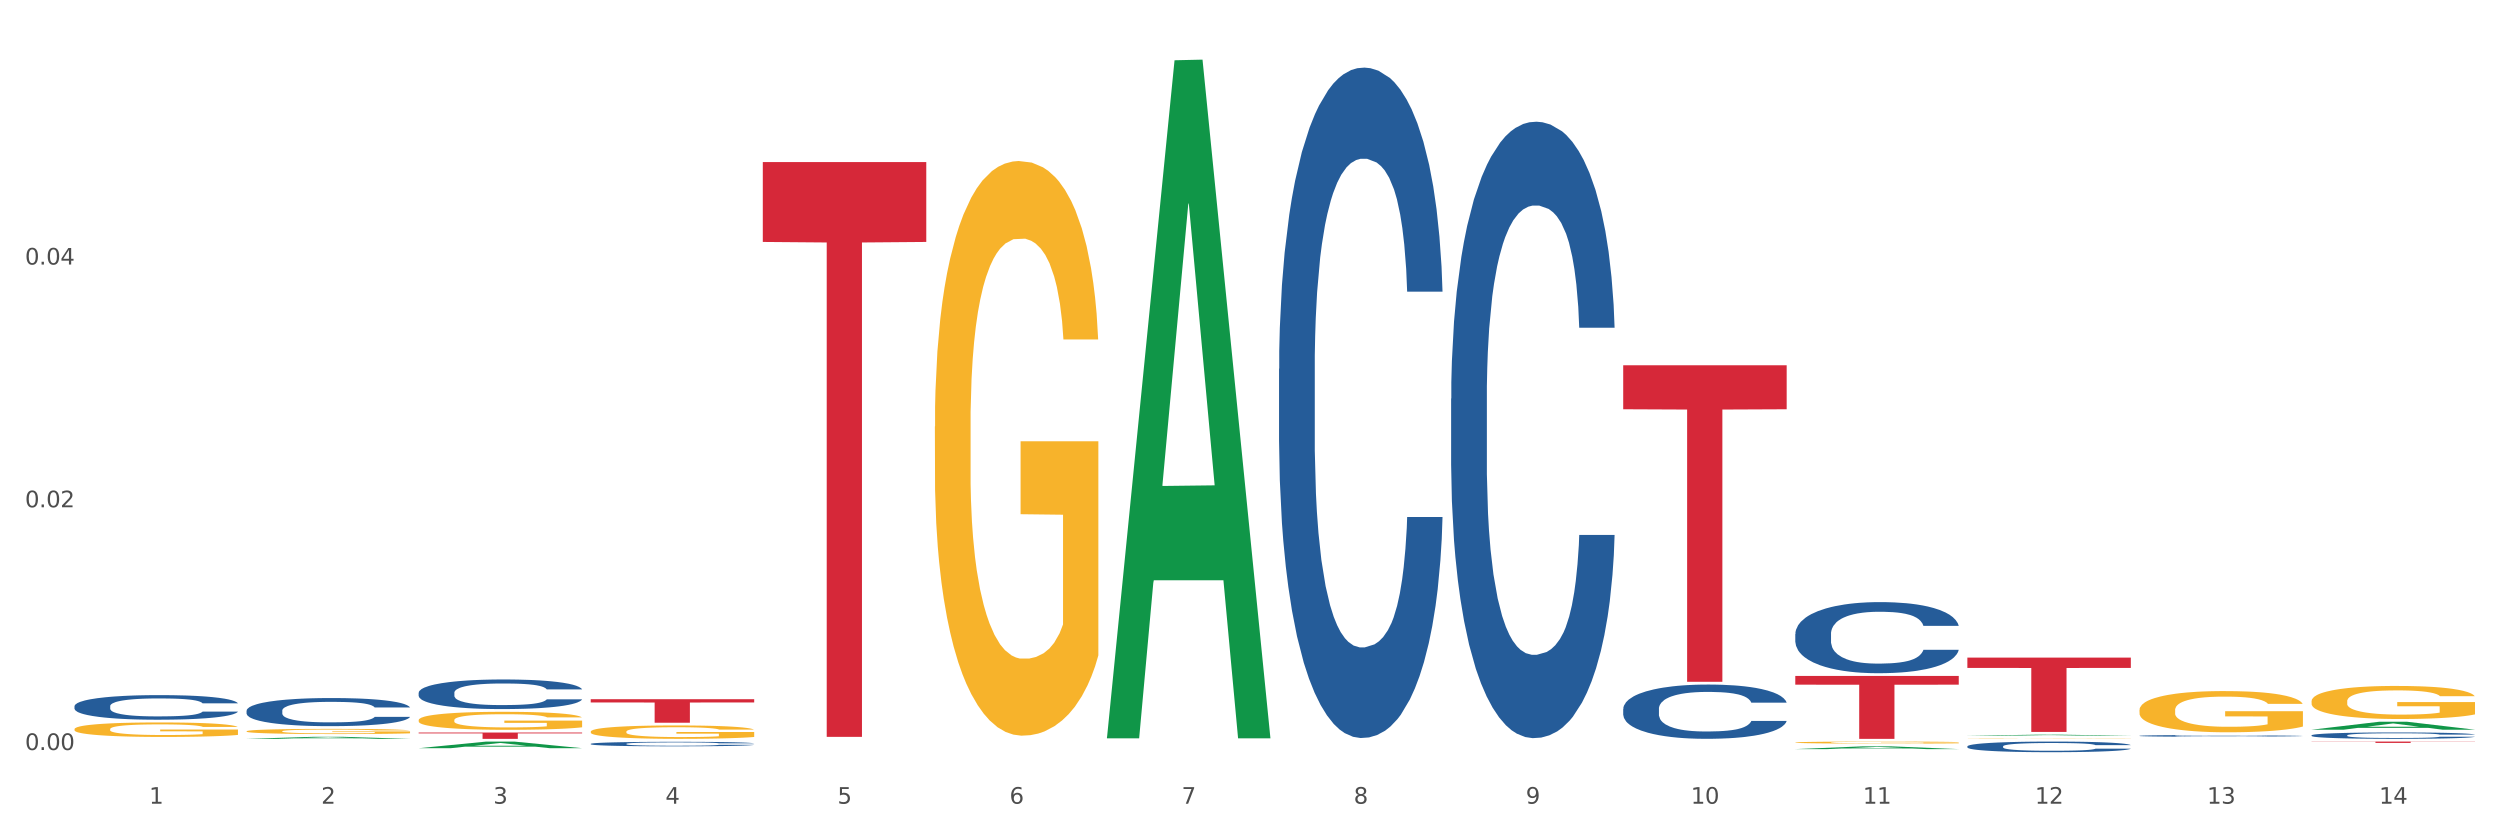 <?xml version="1.0" encoding="utf-8" standalone="no"?>
<!DOCTYPE svg PUBLIC "-//W3C//DTD SVG 1.1//EN"
  "http://www.w3.org/Graphics/SVG/1.1/DTD/svg11.dtd">
<svg xmlns:xlink="http://www.w3.org/1999/xlink" width="1080pt" height="360pt" viewBox="0 0 1080 360" xmlns="http://www.w3.org/2000/svg" version="1.1">
 <rect x="0" y="0" width="1080" height="360" fill="#333333" stroke="none"/>
 <defs>
  <style type="text/css">*{stroke-linejoin: round; stroke-linecap: butt}</style>
 </defs>
 <g id="figure_1">
  <g id="patch_1">
   <path d="M 0 360 
L 1080 360 
L 1080 0 
L 0 0 
z
" style="fill: #ffffff; stroke: #ffffff; stroke-linejoin: miter"/>
  </g>
  <g id="axes_1">
   <g id="matplotlib.axis_1">
    <g id="xtick_1">
     <g id="text_1">
      <!-- 1 -->
      <g style="fill: #4d4d4d" transform="translate(64.432 347.204) scale(0.096 -0.096)">
       <defs>
        <path id="DejaVuSans-31" d="M 794 531 
L 1825 531 
L 1825 4091 
L 703 3866 
L 703 4441 
L 1819 4666 
L 2450 4666 
L 2450 531 
L 3481 531 
L 3481 0 
L 794 0 
L 794 531 
z
" transform="scale(0.016)"/>
       </defs>
       <use xlink:href="#DejaVuSans-31"/>
      </g>
     </g>
    </g>
    <g id="xtick_2">
     <g id="text_2">
      <!-- 2 -->
      <g style="fill: #4d4d4d" transform="translate(138.771 347.204) scale(0.096 -0.096)">
       <defs>
        <path id="DejaVuSans-32" d="M 1228 531 
L 3431 531 
L 3431 0 
L 469 0 
L 469 531 
Q 828 903 1448 1529 
Q 2069 2156 2228 2338 
Q 2531 2678 2651 2914 
Q 2772 3150 2772 3378 
Q 2772 3750 2511 3984 
Q 2250 4219 1831 4219 
Q 1534 4219 1204 4116 
Q 875 4013 500 3803 
L 500 4441 
Q 881 4594 1212 4672 
Q 1544 4750 1819 4750 
Q 2544 4750 2975 4387 
Q 3406 4025 3406 3419 
Q 3406 3131 3298 2873 
Q 3191 2616 2906 2266 
Q 2828 2175 2409 1742 
Q 1991 1309 1228 531 
z
" transform="scale(0.016)"/>
       </defs>
       <use xlink:href="#DejaVuSans-32"/>
      </g>
     </g>
    </g>
    <g id="xtick_3">
     <g id="text_3">
      <!-- 3 -->
      <g style="fill: #4d4d4d" transform="translate(213.109 347.204) scale(0.096 -0.096)">
       <defs>
        <path id="DejaVuSans-33" d="M 2597 2516 
Q 3050 2419 3304 2112 
Q 3559 1806 3559 1356 
Q 3559 666 3084 287 
Q 2609 -91 1734 -91 
Q 1441 -91 1130 -33 
Q 819 25 488 141 
L 488 750 
Q 750 597 1062 519 
Q 1375 441 1716 441 
Q 2309 441 2620 675 
Q 2931 909 2931 1356 
Q 2931 1769 2642 2001 
Q 2353 2234 1838 2234 
L 1294 2234 
L 1294 2753 
L 1863 2753 
Q 2328 2753 2575 2939 
Q 2822 3125 2822 3475 
Q 2822 3834 2567 4026 
Q 2313 4219 1838 4219 
Q 1578 4219 1281 4162 
Q 984 4106 628 3988 
L 628 4550 
Q 988 4650 1302 4700 
Q 1616 4750 1894 4750 
Q 2613 4750 3031 4423 
Q 3450 4097 3450 3541 
Q 3450 3153 3228 2886 
Q 3006 2619 2597 2516 
z
" transform="scale(0.016)"/>
       </defs>
       <use xlink:href="#DejaVuSans-33"/>
      </g>
     </g>
    </g>
    <g id="xtick_4">
     <g id="text_4">
      <!-- 4 -->
      <g style="fill: #4d4d4d" transform="translate(287.448 347.204) scale(0.096 -0.096)">
       <defs>
        <path id="DejaVuSans-34" d="M 2419 4116 
L 825 1625 
L 2419 1625 
L 2419 4116 
z
M 2253 4666 
L 3047 4666 
L 3047 1625 
L 3713 1625 
L 3713 1100 
L 3047 1100 
L 3047 0 
L 2419 0 
L 2419 1100 
L 313 1100 
L 313 1709 
L 2253 4666 
z
" transform="scale(0.016)"/>
       </defs>
       <use xlink:href="#DejaVuSans-34"/>
      </g>
     </g>
    </g>
    <g id="xtick_5">
     <g id="text_5">
      <!-- 5 -->
      <g style="fill: #4d4d4d" transform="translate(361.787 347.204) scale(0.096 -0.096)">
       <defs>
        <path id="DejaVuSans-35" d="M 691 4666 
L 3169 4666 
L 3169 4134 
L 1269 4134 
L 1269 2991 
Q 1406 3038 1543 3061 
Q 1681 3084 1819 3084 
Q 2600 3084 3056 2656 
Q 3513 2228 3513 1497 
Q 3513 744 3044 326 
Q 2575 -91 1722 -91 
Q 1428 -91 1123 -41 
Q 819 9 494 109 
L 494 744 
Q 775 591 1075 516 
Q 1375 441 1709 441 
Q 2250 441 2565 725 
Q 2881 1009 2881 1497 
Q 2881 1984 2565 2268 
Q 2250 2553 1709 2553 
Q 1456 2553 1204 2497 
Q 953 2441 691 2322 
L 691 4666 
z
" transform="scale(0.016)"/>
       </defs>
       <use xlink:href="#DejaVuSans-35"/>
      </g>
     </g>
    </g>
    <g id="xtick_6">
     <g id="text_6">
      <!-- 6 -->
      <g style="fill: #4d4d4d" transform="translate(436.125 347.204) scale(0.096 -0.096)">
       <defs>
        <path id="DejaVuSans-36" d="M 2113 2584 
Q 1688 2584 1439 2293 
Q 1191 2003 1191 1497 
Q 1191 994 1439 701 
Q 1688 409 2113 409 
Q 2538 409 2786 701 
Q 3034 994 3034 1497 
Q 3034 2003 2786 2293 
Q 2538 2584 2113 2584 
z
M 3366 4563 
L 3366 3988 
Q 3128 4100 2886 4159 
Q 2644 4219 2406 4219 
Q 1781 4219 1451 3797 
Q 1122 3375 1075 2522 
Q 1259 2794 1537 2939 
Q 1816 3084 2150 3084 
Q 2853 3084 3261 2657 
Q 3669 2231 3669 1497 
Q 3669 778 3244 343 
Q 2819 -91 2113 -91 
Q 1303 -91 875 529 
Q 447 1150 447 2328 
Q 447 3434 972 4092 
Q 1497 4750 2381 4750 
Q 2619 4750 2861 4703 
Q 3103 4656 3366 4563 
z
" transform="scale(0.016)"/>
       </defs>
       <use xlink:href="#DejaVuSans-36"/>
      </g>
     </g>
    </g>
    <g id="xtick_7">
     <g id="text_7">
      <!-- 7 -->
      <g style="fill: #4d4d4d" transform="translate(510.464 347.204) scale(0.096 -0.096)">
       <defs>
        <path id="DejaVuSans-37" d="M 525 4666 
L 3525 4666 
L 3525 4397 
L 1831 0 
L 1172 0 
L 2766 4134 
L 525 4134 
L 525 4666 
z
" transform="scale(0.016)"/>
       </defs>
       <use xlink:href="#DejaVuSans-37"/>
      </g>
     </g>
    </g>
    <g id="xtick_8">
     <g id="text_8">
      <!-- 8 -->
      <g style="fill: #4d4d4d" transform="translate(584.803 347.204) scale(0.096 -0.096)">
       <defs>
        <path id="DejaVuSans-38" d="M 2034 2216 
Q 1584 2216 1326 1975 
Q 1069 1734 1069 1313 
Q 1069 891 1326 650 
Q 1584 409 2034 409 
Q 2484 409 2743 651 
Q 3003 894 3003 1313 
Q 3003 1734 2745 1975 
Q 2488 2216 2034 2216 
z
M 1403 2484 
Q 997 2584 770 2862 
Q 544 3141 544 3541 
Q 544 4100 942 4425 
Q 1341 4750 2034 4750 
Q 2731 4750 3128 4425 
Q 3525 4100 3525 3541 
Q 3525 3141 3298 2862 
Q 3072 2584 2669 2484 
Q 3125 2378 3379 2068 
Q 3634 1759 3634 1313 
Q 3634 634 3220 271 
Q 2806 -91 2034 -91 
Q 1263 -91 848 271 
Q 434 634 434 1313 
Q 434 1759 690 2068 
Q 947 2378 1403 2484 
z
M 1172 3481 
Q 1172 3119 1398 2916 
Q 1625 2713 2034 2713 
Q 2441 2713 2670 2916 
Q 2900 3119 2900 3481 
Q 2900 3844 2670 4047 
Q 2441 4250 2034 4250 
Q 1625 4250 1398 4047 
Q 1172 3844 1172 3481 
z
" transform="scale(0.016)"/>
       </defs>
       <use xlink:href="#DejaVuSans-38"/>
      </g>
     </g>
    </g>
    <g id="xtick_9">
     <g id="text_9">
      <!-- 9 -->
      <g style="fill: #4d4d4d" transform="translate(659.142 347.204) scale(0.096 -0.096)">
       <defs>
        <path id="DejaVuSans-39" d="M 703 97 
L 703 672 
Q 941 559 1184 500 
Q 1428 441 1663 441 
Q 2288 441 2617 861 
Q 2947 1281 2994 2138 
Q 2813 1869 2534 1725 
Q 2256 1581 1919 1581 
Q 1219 1581 811 2004 
Q 403 2428 403 3163 
Q 403 3881 828 4315 
Q 1253 4750 1959 4750 
Q 2769 4750 3195 4129 
Q 3622 3509 3622 2328 
Q 3622 1225 3098 567 
Q 2575 -91 1691 -91 
Q 1453 -91 1209 -44 
Q 966 3 703 97 
z
M 1959 2075 
Q 2384 2075 2632 2365 
Q 2881 2656 2881 3163 
Q 2881 3666 2632 3958 
Q 2384 4250 1959 4250 
Q 1534 4250 1286 3958 
Q 1038 3666 1038 3163 
Q 1038 2656 1286 2365 
Q 1534 2075 1959 2075 
z
" transform="scale(0.016)"/>
       </defs>
       <use xlink:href="#DejaVuSans-39"/>
      </g>
     </g>
    </g>
    <g id="xtick_10">
     <g id="text_10">
      <!-- 10 -->
      <g style="fill: #4d4d4d" transform="translate(730.426 347.204) scale(0.096 -0.096)">
       <defs>
        <path id="DejaVuSans-30" d="M 2034 4250 
Q 1547 4250 1301 3770 
Q 1056 3291 1056 2328 
Q 1056 1369 1301 889 
Q 1547 409 2034 409 
Q 2525 409 2770 889 
Q 3016 1369 3016 2328 
Q 3016 3291 2770 3770 
Q 2525 4250 2034 4250 
z
M 2034 4750 
Q 2819 4750 3233 4129 
Q 3647 3509 3647 2328 
Q 3647 1150 3233 529 
Q 2819 -91 2034 -91 
Q 1250 -91 836 529 
Q 422 1150 422 2328 
Q 422 3509 836 4129 
Q 1250 4750 2034 4750 
z
" transform="scale(0.016)"/>
       </defs>
       <use xlink:href="#DejaVuSans-31"/>
       <use xlink:href="#DejaVuSans-30" transform="translate(63.623 0)"/>
      </g>
     </g>
    </g>
    <g id="xtick_11">
     <g id="text_11">
      <!-- 11 -->
      <g style="fill: #4d4d4d" transform="translate(804.765 347.204) scale(0.096 -0.096)">
       <use xlink:href="#DejaVuSans-31"/>
       <use xlink:href="#DejaVuSans-31" transform="translate(63.623 0)"/>
      </g>
     </g>
    </g>
    <g id="xtick_12">
     <g id="text_12">
      <!-- 12 -->
      <g style="fill: #4d4d4d" transform="translate(879.104 347.204) scale(0.096 -0.096)">
       <use xlink:href="#DejaVuSans-31"/>
       <use xlink:href="#DejaVuSans-32" transform="translate(63.623 0)"/>
      </g>
     </g>
    </g>
    <g id="xtick_13">
     <g id="text_13">
      <!-- 13 -->
      <g style="fill: #4d4d4d" transform="translate(953.442 347.204) scale(0.096 -0.096)">
       <use xlink:href="#DejaVuSans-31"/>
       <use xlink:href="#DejaVuSans-33" transform="translate(63.623 0)"/>
      </g>
     </g>
    </g>
    <g id="xtick_14">
     <g id="text_14">
      <!-- 14 -->
      <g style="fill: #4d4d4d" transform="translate(1027.781 347.204) scale(0.096 -0.096)">
       <use xlink:href="#DejaVuSans-31"/>
       <use xlink:href="#DejaVuSans-34" transform="translate(63.623 0)"/>
      </g>
     </g>
    </g>
    <g id="xtick_15"/>
    <g id="xtick_16"/>
    <g id="xtick_17"/>
    <g id="xtick_18"/>
    <g id="xtick_19"/>
    <g id="xtick_20"/>
    <g id="xtick_21"/>
    <g id="xtick_22"/>
    <g id="xtick_23"/>
    <g id="xtick_24"/>
    <g id="xtick_25"/>
    <g id="xtick_26"/>
    <g id="xtick_27"/>
   </g>
   <g id="matplotlib.axis_2">
    <g id="ytick_1">
     <g id="text_15">
      <!-- 0.00 -->
      <g style="fill: #4d4d4d" transform="translate(10.8 324.005) scale(0.096 -0.096)">
       <defs>
        <path id="DejaVuSans-2e" d="M 684 794 
L 1344 794 
L 1344 0 
L 684 0 
L 684 794 
z
" transform="scale(0.016)"/>
       </defs>
       <use xlink:href="#DejaVuSans-30"/>
       <use xlink:href="#DejaVuSans-2e" transform="translate(63.623 0)"/>
       <use xlink:href="#DejaVuSans-30" transform="translate(95.41 0)"/>
       <use xlink:href="#DejaVuSans-30" transform="translate(159.033 0)"/>
      </g>
     </g>
    </g>
    <g id="ytick_2">
     <g id="text_16">
      <!-- 0.02 -->
      <g style="fill: #4d4d4d" transform="translate(10.8 219.149) scale(0.096 -0.096)">
       <use xlink:href="#DejaVuSans-30"/>
       <use xlink:href="#DejaVuSans-2e" transform="translate(63.623 0)"/>
       <use xlink:href="#DejaVuSans-30" transform="translate(95.41 0)"/>
       <use xlink:href="#DejaVuSans-32" transform="translate(159.033 0)"/>
      </g>
     </g>
    </g>
    <g id="ytick_3">
     <g id="text_17">
      <!-- 0.04 -->
      <g style="fill: #4d4d4d" transform="translate(10.8 114.292) scale(0.096 -0.096)">
       <use xlink:href="#DejaVuSans-30"/>
       <use xlink:href="#DejaVuSans-2e" transform="translate(63.623 0)"/>
       <use xlink:href="#DejaVuSans-30" transform="translate(95.41 0)"/>
       <use xlink:href="#DejaVuSans-34" transform="translate(159.033 0)"/>
      </g>
     </g>
    </g>
    <g id="ytick_4"/>
    <g id="ytick_5"/>
    <g id="ytick_6"/>
   </g>
   <g id="PolyCollection_1">
    <path d="M 106.514 319.178 
L 106.587 319.177 
L 135.709 318.288 
L 147.795 318.287 
L 177.135 319.18 
L 163.157 319.18 
L 156.823 318.972 
L 126.754 318.972 
L 126.535 318.975 
L 120.42 319.18 
L 106.514 319.18 
L 106.514 319.178 
L 130.54 318.848 
L 153.037 318.847 
L 141.897 318.477 
L 141.752 318.475 
L 141.606 318.478 
L 130.467 318.847 
L 130.54 318.848 
L 106.514 319.178 
z
" clip-path="url(#p8f768b2502)" style="fill: #109648"/>
    <path d="M 180.852 323.215 
L 180.925 323.213 
L 210.048 320.361 
L 222.133 320.358 
L 251.474 323.221 
L 237.495 323.221 
L 231.161 322.554 
L 201.092 322.554 
L 200.874 322.565 
L 194.758 323.221 
L 180.852 323.221 
L 180.852 323.215 
L 204.878 322.156 
L 227.375 322.154 
L 216.236 320.968 
L 216.09 320.963 
L 215.945 320.971 
L 204.806 322.154 
L 204.878 322.156 
L 180.852 323.215 
z
" clip-path="url(#p8f768b2502)" style="fill: #109648"/>
    <path d="M 849.901 284.072 
L 920.523 284.072 
L 920.523 288.538 
L 892.742 288.568 
L 892.742 316.207 
L 877.514 316.207 
L 877.514 288.568 
L 849.901 288.538 
L 849.901 284.103 
L 849.901 284.072 
z
" clip-path="url(#p8f768b2502)" style="fill: #d62839"/>
    <path d="M 998.578 320.358 
L 1069.2 320.358 
L 1069.2 320.439 
L 1041.42 320.44 
L 1041.42 320.943 
L 1026.191 320.943 
L 1026.191 320.44 
L 998.578 320.439 
L 998.578 320.358 
L 998.578 320.358 
z
" clip-path="url(#p8f768b2502)" style="fill: #d62839"/>
    <path d="M 701.223 157.794 
L 771.845 157.794 
L 771.845 176.798 
L 744.065 176.926 
L 744.065 294.549 
L 728.836 294.549 
L 728.836 176.926 
L 701.223 176.798 
L 701.223 157.922 
L 701.223 157.794 
z
" clip-path="url(#p8f768b2502)" style="fill: #d62839"/>
    <path d="M 775.562 292.006 
L 846.184 292.006 
L 846.184 295.782 
L 818.404 295.808 
L 818.404 319.18 
L 803.175 319.18 
L 803.175 295.808 
L 775.562 295.782 
L 775.562 292.032 
L 775.562 292.006 
z
" clip-path="url(#p8f768b2502)" style="fill: #d62839"/>
    <path d="M 924.24 317.87 
L 924.323 317.869 
L 924.323 317.85 
L 924.573 317.823 
L 925.492 317.775 
L 926.66 317.738 
L 928.664 317.695 
L 929.749 317.677 
L 931.168 317.657 
L 934.09 317.625 
L 937.429 317.597 
L 939.766 317.582 
L 941.519 317.572 
L 945.443 317.555 
L 947.697 317.547 
L 950.034 317.541 
L 952.037 317.537 
L 955.377 317.532 
L 958.048 317.53 
L 961.136 317.529 
L 963.724 317.53 
L 967.147 317.533 
L 972.155 317.541 
L 974.075 317.546 
L 976.663 317.554 
L 979.335 317.565 
L 981.505 317.576 
L 984.009 317.592 
L 986.597 317.613 
L 989.101 317.639 
L 990.854 317.663 
L 992.273 317.689 
L 993.526 317.72 
L 994.444 317.754 
L 994.861 317.782 
L 979.585 317.782 
L 979.168 317.757 
L 978.333 317.729 
L 977.498 317.71 
L 976.58 317.695 
L 975.161 317.678 
L 973.908 317.667 
L 971.822 317.654 
L 969.902 317.645 
L 968.316 317.641 
L 966.396 317.636 
L 962.305 317.632 
L 959.383 317.632 
L 957.547 317.634 
L 955.293 317.637 
L 953.373 317.642 
L 951.119 317.65 
L 949.366 317.659 
L 947.613 317.671 
L 946.611 317.679 
L 945.109 317.695 
L 944.107 317.707 
L 942.771 317.728 
L 942.02 317.744 
L 940.685 317.783 
L 940.1 317.812 
L 939.85 317.832 
L 939.683 317.854 
L 939.683 317.962 
L 940.184 318.011 
L 940.601 318.031 
L 941.269 318.055 
L 942.521 318.085 
L 944.358 318.115 
L 946.278 318.137 
L 947.864 318.15 
L 949.366 318.159 
L 950.869 318.167 
L 952.705 318.174 
L 954.208 318.178 
L 956.462 318.182 
L 959.133 318.184 
L 961.22 318.184 
L 965.477 318.181 
L 967.397 318.177 
L 969.234 318.173 
L 971.237 318.165 
L 972.823 318.157 
L 973.742 318.15 
L 975.244 318.137 
L 976.413 318.124 
L 977.415 318.108 
L 978.082 318.094 
L 978.834 318.073 
L 979.418 318.049 
L 979.585 318.037 
L 994.861 318.037 
L 994.527 318.062 
L 993.943 318.086 
L 992.774 318.119 
L 991.856 318.137 
L 990.437 318.16 
L 988.934 318.18 
L 986.847 318.201 
L 984.927 318.217 
L 982.924 318.231 
L 980.754 318.243 
L 976.83 318.26 
L 975.411 318.265 
L 972.406 318.274 
L 970.069 318.278 
L 966.646 318.283 
L 963.14 318.286 
L 959.467 318.287 
L 956.211 318.285 
L 952.622 318.281 
L 950.368 318.277 
L 947.864 318.271 
L 944.942 318.261 
L 942.187 318.249 
L 939.599 318.236 
L 937.178 318.22 
L 934.925 318.202 
L 932.003 318.172 
L 929.832 318.143 
L 928.246 318.116 
L 927.161 318.093 
L 926.076 318.064 
L 925.492 318.044 
L 924.573 317.996 
L 924.24 317.951 
L 924.24 317.87 
z
" clip-path="url(#p8f768b2502)" style="fill: #255c99"/>
    <path d="M 998.578 317.656 
L 998.662 317.654 
L 998.662 317.583 
L 998.912 317.487 
L 999.83 317.31 
L 1000.999 317.176 
L 1003.003 317.02 
L 1004.088 316.954 
L 1005.507 316.881 
L 1008.429 316.762 
L 1011.768 316.661 
L 1014.105 316.605 
L 1015.858 316.57 
L 1019.781 316.507 
L 1022.035 316.479 
L 1024.373 316.456 
L 1026.376 316.441 
L 1029.715 316.423 
L 1032.387 316.416 
L 1035.475 316.413 
L 1038.063 316.416 
L 1041.486 316.426 
L 1046.494 316.456 
L 1048.414 316.474 
L 1051.002 316.504 
L 1053.673 316.545 
L 1055.844 316.585 
L 1058.348 316.643 
L 1060.936 316.719 
L 1063.44 316.815 
L 1065.193 316.903 
L 1066.612 316.997 
L 1067.864 317.11 
L 1068.783 317.234 
L 1069.2 317.338 
L 1053.924 317.338 
L 1053.506 317.244 
L 1052.671 317.143 
L 1051.837 317.075 
L 1050.918 317.02 
L 1049.499 316.956 
L 1048.247 316.916 
L 1046.16 316.868 
L 1044.24 316.838 
L 1042.654 316.82 
L 1040.734 316.805 
L 1036.644 316.79 
L 1033.722 316.79 
L 1031.886 316.795 
L 1029.632 316.807 
L 1027.712 316.825 
L 1025.458 316.855 
L 1023.705 316.888 
L 1021.952 316.931 
L 1020.95 316.961 
L 1019.448 317.017 
L 1018.446 317.062 
L 1017.11 317.141 
L 1016.359 317.196 
L 1015.023 317.34 
L 1014.439 317.446 
L 1014.188 317.52 
L 1014.022 317.601 
L 1014.022 317.995 
L 1014.522 318.172 
L 1014.94 318.247 
L 1015.608 318.333 
L 1016.86 318.444 
L 1018.696 318.553 
L 1020.616 318.631 
L 1022.202 318.679 
L 1023.705 318.715 
L 1025.207 318.742 
L 1027.044 318.768 
L 1028.547 318.783 
L 1030.8 318.798 
L 1033.472 318.806 
L 1035.559 318.806 
L 1039.816 318.793 
L 1041.736 318.78 
L 1043.572 318.763 
L 1045.576 318.735 
L 1047.162 318.705 
L 1048.08 318.682 
L 1049.583 318.634 
L 1050.752 318.583 
L 1051.753 318.525 
L 1052.421 318.475 
L 1053.172 318.399 
L 1053.757 318.313 
L 1053.924 318.268 
L 1069.2 318.268 
L 1068.866 318.358 
L 1068.282 318.447 
L 1067.113 318.566 
L 1066.195 318.634 
L 1064.776 318.717 
L 1063.273 318.788 
L 1061.186 318.866 
L 1059.266 318.924 
L 1057.263 318.975 
L 1055.092 319.02 
L 1051.169 319.084 
L 1049.75 319.101 
L 1046.745 319.132 
L 1044.407 319.149 
L 1040.985 319.167 
L 1037.479 319.177 
L 1033.806 319.18 
L 1030.55 319.175 
L 1026.96 319.159 
L 1024.707 319.144 
L 1022.202 319.121 
L 1019.281 319.086 
L 1016.526 319.043 
L 1013.938 318.993 
L 1011.517 318.934 
L 1009.263 318.869 
L 1006.342 318.76 
L 1004.171 318.654 
L 1002.585 318.556 
L 1001.5 318.472 
L 1000.415 318.366 
L 999.83 318.293 
L 998.912 318.116 
L 998.578 317.952 
L 998.578 317.656 
z
" clip-path="url(#p8f768b2502)" style="fill: #255c99"/>
    <path d="M 701.223 306.26 
L 701.307 306.238 
L 701.307 305.639 
L 701.557 304.825 
L 702.476 303.327 
L 703.644 302.192 
L 705.648 300.865 
L 706.733 300.308 
L 708.152 299.687 
L 711.074 298.681 
L 714.413 297.825 
L 716.75 297.354 
L 718.503 297.054 
L 722.427 296.519 
L 724.681 296.284 
L 727.018 296.091 
L 729.021 295.963 
L 732.36 295.813 
L 735.032 295.748 
L 738.12 295.727 
L 740.708 295.748 
L 744.131 295.834 
L 749.139 296.091 
L 751.059 296.241 
L 753.647 296.498 
L 756.318 296.84 
L 758.489 297.183 
L 760.993 297.675 
L 763.581 298.317 
L 766.085 299.131 
L 767.838 299.88 
L 769.257 300.672 
L 770.51 301.636 
L 771.428 302.685 
L 771.845 303.562 
L 756.569 303.562 
L 756.151 302.77 
L 755.317 301.914 
L 754.482 301.336 
L 753.564 300.865 
L 752.145 300.33 
L 750.892 299.987 
L 748.805 299.58 
L 746.885 299.324 
L 745.299 299.174 
L 743.379 299.045 
L 739.289 298.917 
L 736.367 298.917 
L 734.531 298.96 
L 732.277 299.067 
L 730.357 299.217 
L 728.103 299.473 
L 726.35 299.752 
L 724.597 300.116 
L 723.595 300.373 
L 722.093 300.844 
L 721.091 301.229 
L 719.755 301.893 
L 719.004 302.363 
L 717.668 303.584 
L 717.084 304.483 
L 716.834 305.104 
L 716.667 305.789 
L 716.667 309.128 
L 717.168 310.627 
L 717.585 311.269 
L 718.253 311.997 
L 719.505 312.939 
L 721.341 313.86 
L 723.261 314.523 
L 724.847 314.93 
L 726.35 315.23 
L 727.853 315.465 
L 729.689 315.679 
L 731.192 315.808 
L 733.446 315.936 
L 736.117 316 
L 738.204 316 
L 742.461 315.893 
L 744.381 315.786 
L 746.218 315.636 
L 748.221 315.401 
L 749.807 315.144 
L 750.725 314.951 
L 752.228 314.545 
L 753.397 314.116 
L 754.398 313.624 
L 755.066 313.196 
L 755.818 312.554 
L 756.402 311.826 
L 756.569 311.44 
L 771.845 311.44 
L 771.511 312.211 
L 770.927 312.96 
L 769.758 313.967 
L 768.84 314.545 
L 767.421 315.251 
L 765.918 315.85 
L 763.831 316.514 
L 761.911 317.007 
L 759.908 317.435 
L 757.738 317.82 
L 753.814 318.355 
L 752.395 318.505 
L 749.39 318.762 
L 747.052 318.912 
L 743.63 319.062 
L 740.124 319.147 
L 736.451 319.169 
L 733.195 319.126 
L 729.606 318.997 
L 727.352 318.869 
L 724.847 318.676 
L 721.926 318.377 
L 719.171 318.013 
L 716.583 317.585 
L 714.162 317.092 
L 711.908 316.536 
L 708.987 315.615 
L 706.816 314.716 
L 705.23 313.881 
L 704.145 313.175 
L 703.06 312.275 
L 702.476 311.655 
L 701.557 310.156 
L 701.223 308.764 
L 701.223 306.26 
z
" clip-path="url(#p8f768b2502)" style="fill: #255c99"/>
    <path d="M 775.562 273.911 
L 775.646 273.883 
L 775.646 273.098 
L 775.896 272.032 
L 776.814 270.068 
L 777.983 268.581 
L 779.986 266.842 
L 781.072 266.112 
L 782.491 265.299 
L 785.412 263.98 
L 788.752 262.858 
L 791.089 262.241 
L 792.842 261.848 
L 796.765 261.147 
L 799.019 260.838 
L 801.357 260.586 
L 803.36 260.418 
L 806.699 260.221 
L 809.37 260.137 
L 812.459 260.109 
L 815.047 260.137 
L 818.469 260.249 
L 823.478 260.586 
L 825.398 260.782 
L 827.986 261.119 
L 830.657 261.568 
L 832.828 262.017 
L 835.332 262.662 
L 837.92 263.503 
L 840.424 264.569 
L 842.177 265.551 
L 843.596 266.589 
L 844.848 267.852 
L 845.766 269.226 
L 846.184 270.377 
L 830.908 270.377 
L 830.49 269.339 
L 829.655 268.216 
L 828.821 267.459 
L 827.902 266.842 
L 826.483 266.14 
L 825.231 265.692 
L 823.144 265.159 
L 821.224 264.822 
L 819.638 264.626 
L 817.718 264.457 
L 813.628 264.289 
L 810.706 264.289 
L 808.87 264.345 
L 806.616 264.485 
L 804.696 264.682 
L 802.442 265.018 
L 800.689 265.383 
L 798.936 265.86 
L 797.934 266.197 
L 796.431 266.814 
L 795.43 267.319 
L 794.094 268.188 
L 793.343 268.806 
L 792.007 270.405 
L 791.423 271.583 
L 791.172 272.396 
L 791.005 273.294 
L 791.005 277.67 
L 791.506 279.634 
L 791.924 280.476 
L 792.591 281.43 
L 793.844 282.664 
L 795.68 283.87 
L 797.6 284.74 
L 799.186 285.273 
L 800.689 285.666 
L 802.191 285.974 
L 804.028 286.255 
L 805.53 286.423 
L 807.784 286.592 
L 810.456 286.676 
L 812.543 286.676 
L 816.8 286.535 
L 818.72 286.395 
L 820.556 286.199 
L 822.56 285.89 
L 824.146 285.554 
L 825.064 285.301 
L 826.567 284.768 
L 827.735 284.207 
L 828.737 283.562 
L 829.405 283.001 
L 830.156 282.159 
L 830.741 281.205 
L 830.908 280.7 
L 846.184 280.7 
L 845.85 281.71 
L 845.266 282.692 
L 844.097 284.011 
L 843.179 284.768 
L 841.76 285.694 
L 840.257 286.479 
L 838.17 287.349 
L 836.25 287.994 
L 834.247 288.555 
L 832.076 289.06 
L 828.153 289.762 
L 826.734 289.958 
L 823.728 290.295 
L 821.391 290.491 
L 817.969 290.687 
L 814.463 290.8 
L 810.79 290.828 
L 807.534 290.771 
L 803.944 290.603 
L 801.69 290.435 
L 799.186 290.182 
L 796.264 289.79 
L 793.51 289.313 
L 790.922 288.752 
L 788.501 288.106 
L 786.247 287.377 
L 783.325 286.171 
L 781.155 284.992 
L 779.569 283.898 
L 778.484 282.973 
L 777.399 281.794 
L 776.814 280.981 
L 775.896 279.017 
L 775.562 277.194 
L 775.562 273.911 
z
" clip-path="url(#p8f768b2502)" style="fill: #255c99"/>
    <path d="M 626.885 172.232 
L 626.968 171.988 
L 626.968 165.179 
L 627.219 155.937 
L 628.137 138.913 
L 629.306 126.024 
L 631.309 110.945 
L 632.394 104.622 
L 633.813 97.569 
L 636.735 86.139 
L 640.074 76.411 
L 642.411 71.061 
L 644.164 67.656 
L 648.088 61.576 
L 650.342 58.901 
L 652.679 56.712 
L 654.683 55.253 
L 658.022 53.55 
L 660.693 52.821 
L 663.782 52.578 
L 666.369 52.821 
L 669.792 53.794 
L 674.801 56.712 
L 676.721 58.414 
L 679.308 61.333 
L 681.98 65.224 
L 684.15 69.115 
L 686.654 74.709 
L 689.242 82.005 
L 691.747 91.246 
L 693.5 99.758 
L 694.919 108.757 
L 696.171 119.701 
L 697.089 131.617 
L 697.506 141.589 
L 682.23 141.589 
L 681.813 132.59 
L 680.978 122.862 
L 680.143 116.296 
L 679.225 110.945 
L 677.806 104.865 
L 676.554 100.974 
L 674.467 96.353 
L 672.547 93.435 
L 670.961 91.733 
L 669.041 90.273 
L 664.95 88.814 
L 662.029 88.814 
L 660.192 89.301 
L 657.938 90.517 
L 656.018 92.219 
L 653.764 95.137 
L 652.011 98.299 
L 650.258 102.433 
L 649.257 105.352 
L 647.754 110.702 
L 646.752 115.08 
L 645.417 122.619 
L 644.665 127.969 
L 643.33 141.832 
L 642.745 152.046 
L 642.495 159.099 
L 642.328 166.881 
L 642.328 204.82 
L 642.829 221.844 
L 643.246 229.14 
L 643.914 237.409 
L 645.166 248.11 
L 647.003 258.567 
L 648.923 266.107 
L 650.509 270.727 
L 652.011 274.132 
L 653.514 276.807 
L 655.35 279.239 
L 656.853 280.699 
L 659.107 282.158 
L 661.778 282.887 
L 663.865 282.887 
L 668.122 281.671 
L 670.042 280.455 
L 671.879 278.753 
L 673.882 276.078 
L 675.468 273.159 
L 676.387 270.971 
L 677.889 266.35 
L 679.058 261.486 
L 680.06 255.892 
L 680.728 251.028 
L 681.479 243.732 
L 682.063 235.463 
L 682.23 231.086 
L 697.506 231.086 
L 697.173 239.841 
L 696.588 248.353 
L 695.42 259.783 
L 694.501 266.35 
L 693.082 274.375 
L 691.58 281.185 
L 689.493 288.724 
L 687.573 294.318 
L 685.569 299.182 
L 683.399 303.559 
L 679.475 309.639 
L 678.056 311.342 
L 675.051 314.26 
L 672.714 315.962 
L 669.291 317.665 
L 665.785 318.638 
L 662.112 318.881 
L 658.856 318.394 
L 655.267 316.935 
L 653.013 315.476 
L 650.509 313.287 
L 647.587 309.882 
L 644.832 305.748 
L 642.244 300.884 
L 639.824 295.291 
L 637.57 288.967 
L 634.648 278.51 
L 632.478 268.295 
L 630.892 258.811 
L 629.806 250.785 
L 628.721 240.571 
L 628.137 233.518 
L 627.219 216.494 
L 626.885 200.686 
L 626.885 172.232 
z
" clip-path="url(#p8f768b2502)" style="fill: #255c99"/>
    <path d="M 552.546 159.336 
L 552.629 159.072 
L 552.629 151.666 
L 552.88 141.615 
L 553.798 123.099 
L 554.967 109.081 
L 556.97 92.682 
L 558.055 85.804 
L 559.475 78.134 
L 562.396 65.702 
L 565.735 55.122 
L 568.073 49.303 
L 569.826 45.6 
L 573.749 38.987 
L 576.003 36.078 
L 578.34 33.697 
L 580.344 32.11 
L 583.683 30.259 
L 586.354 29.465 
L 589.443 29.201 
L 592.031 29.465 
L 595.453 30.523 
L 600.462 33.697 
L 602.382 35.549 
L 604.97 38.723 
L 607.641 42.955 
L 609.811 47.187 
L 612.316 53.271 
L 614.903 61.206 
L 617.408 71.257 
L 619.161 80.514 
L 620.58 90.301 
L 621.832 102.204 
L 622.75 115.164 
L 623.168 126.009 
L 607.891 126.009 
L 607.474 116.222 
L 606.639 105.642 
L 605.804 98.501 
L 604.886 92.682 
L 603.467 86.069 
L 602.215 81.837 
L 600.128 76.811 
L 598.208 73.637 
L 596.622 71.786 
L 594.702 70.199 
L 590.612 68.612 
L 587.69 68.612 
L 585.853 69.141 
L 583.6 70.463 
L 581.68 72.315 
L 579.426 75.489 
L 577.673 78.927 
L 575.92 83.424 
L 574.918 86.598 
L 573.415 92.417 
L 572.414 97.178 
L 571.078 105.378 
L 570.327 111.197 
L 568.991 126.273 
L 568.407 137.383 
L 568.156 145.053 
L 567.989 153.517 
L 567.989 194.78 
L 568.49 213.295 
L 568.908 221.23 
L 569.575 230.223 
L 570.827 241.861 
L 572.664 253.235 
L 574.584 261.435 
L 576.17 266.46 
L 577.673 270.163 
L 579.175 273.073 
L 581.012 275.718 
L 582.514 277.305 
L 584.768 278.892 
L 587.439 279.685 
L 589.526 279.685 
L 593.784 278.363 
L 595.704 277.04 
L 597.54 275.189 
L 599.544 272.279 
L 601.13 269.105 
L 602.048 266.725 
L 603.551 261.699 
L 604.719 256.409 
L 605.721 250.325 
L 606.389 245.035 
L 607.14 237.1 
L 607.724 228.107 
L 607.891 223.346 
L 623.168 223.346 
L 622.834 232.868 
L 622.249 242.126 
L 621.081 254.557 
L 620.163 261.699 
L 618.743 270.428 
L 617.241 277.834 
L 615.154 286.033 
L 613.234 292.117 
L 611.23 297.407 
L 609.06 302.168 
L 605.137 308.781 
L 603.718 310.632 
L 600.712 313.806 
L 598.375 315.658 
L 594.952 317.509 
L 591.446 318.567 
L 587.773 318.832 
L 584.518 318.303 
L 580.928 316.716 
L 578.674 315.129 
L 576.17 312.748 
L 573.248 309.045 
L 570.494 304.549 
L 567.906 299.258 
L 565.485 293.175 
L 563.231 286.298 
L 560.309 274.924 
L 558.139 263.815 
L 556.553 253.499 
L 555.468 244.771 
L 554.382 233.662 
L 553.798 225.991 
L 552.88 207.476 
L 552.546 190.283 
L 552.546 159.336 
z
" clip-path="url(#p8f768b2502)" style="fill: #255c99"/>
    <path d="M 180.852 299.278 
L 180.936 299.266 
L 180.936 298.939 
L 181.186 298.496 
L 182.105 297.678 
L 183.273 297.059 
L 185.277 296.335 
L 186.362 296.031 
L 187.781 295.692 
L 190.703 295.143 
L 194.042 294.676 
L 196.379 294.419 
L 198.132 294.255 
L 202.056 293.963 
L 204.31 293.835 
L 206.647 293.73 
L 208.65 293.66 
L 211.989 293.578 
L 214.661 293.543 
L 217.749 293.531 
L 220.337 293.543 
L 223.76 293.59 
L 228.768 293.73 
L 230.688 293.812 
L 233.276 293.952 
L 235.947 294.139 
L 238.118 294.326 
L 240.622 294.594 
L 243.21 294.945 
L 245.714 295.389 
L 247.467 295.797 
L 248.886 296.23 
L 250.139 296.755 
L 251.057 297.327 
L 251.474 297.806 
L 236.198 297.806 
L 235.78 297.374 
L 234.946 296.907 
L 234.111 296.592 
L 233.193 296.335 
L 231.774 296.043 
L 230.521 295.856 
L 228.434 295.634 
L 226.514 295.494 
L 224.928 295.412 
L 223.008 295.342 
L 218.918 295.272 
L 215.996 295.272 
L 214.16 295.295 
L 211.906 295.353 
L 209.986 295.435 
L 207.732 295.575 
L 205.979 295.727 
L 204.226 295.926 
L 203.224 296.066 
L 201.722 296.323 
L 200.72 296.533 
L 199.384 296.895 
L 198.633 297.152 
L 197.297 297.818 
L 196.713 298.309 
L 196.463 298.647 
L 196.296 299.021 
L 196.296 300.843 
L 196.797 301.661 
L 197.214 302.011 
L 197.882 302.409 
L 199.134 302.923 
L 200.97 303.425 
L 202.89 303.787 
L 204.476 304.009 
L 205.979 304.172 
L 207.482 304.301 
L 209.318 304.418 
L 210.821 304.488 
L 213.075 304.558 
L 215.746 304.593 
L 217.833 304.593 
L 222.09 304.534 
L 224.01 304.476 
L 225.847 304.394 
L 227.85 304.266 
L 229.436 304.126 
L 230.354 304.021 
L 231.857 303.799 
L 233.026 303.565 
L 234.027 303.296 
L 234.695 303.063 
L 235.447 302.712 
L 236.031 302.315 
L 236.198 302.105 
L 251.474 302.105 
L 251.14 302.525 
L 250.556 302.934 
L 249.387 303.483 
L 248.469 303.799 
L 247.05 304.184 
L 245.547 304.511 
L 243.46 304.873 
L 241.54 305.142 
L 239.537 305.375 
L 237.367 305.586 
L 233.443 305.878 
L 232.024 305.96 
L 229.019 306.1 
L 226.681 306.181 
L 223.259 306.263 
L 219.753 306.31 
L 216.08 306.322 
L 212.824 306.298 
L 209.235 306.228 
L 206.981 306.158 
L 204.476 306.053 
L 201.555 305.889 
L 198.8 305.691 
L 196.212 305.457 
L 193.791 305.189 
L 191.538 304.885 
L 188.616 304.383 
L 186.445 303.892 
L 184.859 303.436 
L 183.774 303.051 
L 182.689 302.56 
L 182.105 302.222 
L 181.186 301.404 
L 180.852 300.645 
L 180.852 299.278 
z
" clip-path="url(#p8f768b2502)" style="fill: #255c99"/>
    <path d="M 255.191 321.337 
L 255.275 321.335 
L 255.275 321.285 
L 255.525 321.218 
L 256.443 321.093 
L 257.612 320.998 
L 259.615 320.888 
L 260.701 320.842 
L 262.12 320.79 
L 265.041 320.706 
L 268.381 320.635 
L 270.718 320.596 
L 272.471 320.571 
L 276.394 320.526 
L 278.648 320.507 
L 280.986 320.491 
L 282.989 320.48 
L 286.328 320.467 
L 288.999 320.462 
L 292.088 320.46 
L 294.676 320.462 
L 298.098 320.469 
L 303.107 320.491 
L 305.027 320.503 
L 307.615 320.524 
L 310.286 320.553 
L 312.457 320.581 
L 314.961 320.622 
L 317.549 320.676 
L 320.053 320.744 
L 321.806 320.806 
L 323.225 320.872 
L 324.477 320.952 
L 325.396 321.039 
L 325.813 321.112 
L 310.537 321.112 
L 310.119 321.047 
L 309.284 320.975 
L 308.45 320.927 
L 307.531 320.888 
L 306.112 320.843 
L 304.86 320.815 
L 302.773 320.781 
L 300.853 320.76 
L 299.267 320.747 
L 297.347 320.736 
L 293.257 320.726 
L 290.335 320.726 
L 288.499 320.729 
L 286.245 320.738 
L 284.325 320.751 
L 282.071 320.772 
L 280.318 320.795 
L 278.565 320.826 
L 277.563 320.847 
L 276.06 320.886 
L 275.059 320.918 
L 273.723 320.973 
L 272.972 321.013 
L 271.636 321.114 
L 271.052 321.189 
L 270.801 321.241 
L 270.634 321.298 
L 270.634 321.576 
L 271.135 321.7 
L 271.553 321.754 
L 272.22 321.814 
L 273.473 321.893 
L 275.309 321.969 
L 277.229 322.025 
L 278.815 322.059 
L 280.318 322.083 
L 281.82 322.103 
L 283.657 322.121 
L 285.159 322.132 
L 287.413 322.142 
L 290.085 322.148 
L 292.172 322.148 
L 296.429 322.139 
L 298.349 322.13 
L 300.185 322.117 
L 302.189 322.098 
L 303.775 322.076 
L 304.693 322.06 
L 306.196 322.026 
L 307.364 321.991 
L 308.366 321.95 
L 309.034 321.914 
L 309.785 321.861 
L 310.37 321.8 
L 310.537 321.768 
L 325.813 321.768 
L 325.479 321.832 
L 324.895 321.895 
L 323.726 321.978 
L 322.808 322.026 
L 321.389 322.085 
L 319.886 322.135 
L 317.799 322.19 
L 315.879 322.231 
L 313.876 322.267 
L 311.705 322.299 
L 307.782 322.344 
L 306.363 322.356 
L 303.358 322.377 
L 301.02 322.39 
L 297.598 322.402 
L 294.092 322.41 
L 290.419 322.411 
L 287.163 322.408 
L 283.573 322.397 
L 281.32 322.386 
L 278.815 322.37 
L 275.893 322.345 
L 273.139 322.315 
L 270.551 322.279 
L 268.13 322.239 
L 265.876 322.192 
L 262.955 322.116 
L 260.784 322.041 
L 259.198 321.971 
L 258.113 321.912 
L 257.028 321.838 
L 256.443 321.786 
L 255.525 321.661 
L 255.191 321.545 
L 255.191 321.337 
z
" clip-path="url(#p8f768b2502)" style="fill: #255c99"/>
    <path d="M 32.175 305.062 
L 32.258 305.052 
L 32.258 304.78 
L 32.509 304.411 
L 33.427 303.732 
L 34.596 303.217 
L 36.599 302.615 
L 37.684 302.363 
L 39.104 302.081 
L 42.025 301.625 
L 45.364 301.237 
L 47.702 301.023 
L 49.455 300.887 
L 53.378 300.645 
L 55.632 300.538 
L 57.969 300.45 
L 59.973 300.392 
L 63.312 300.324 
L 65.983 300.295 
L 69.072 300.285 
L 71.66 300.295 
L 75.082 300.334 
L 80.091 300.45 
L 82.011 300.518 
L 84.599 300.635 
L 87.27 300.79 
L 89.44 300.946 
L 91.945 301.169 
L 94.533 301.46 
L 97.037 301.829 
L 98.79 302.169 
L 100.209 302.528 
L 101.461 302.965 
L 102.379 303.44 
L 102.797 303.839 
L 87.52 303.839 
L 87.103 303.479 
L 86.268 303.091 
L 85.434 302.829 
L 84.515 302.615 
L 83.096 302.373 
L 81.844 302.217 
L 79.757 302.033 
L 77.837 301.916 
L 76.251 301.848 
L 74.331 301.79 
L 70.241 301.732 
L 67.319 301.732 
L 65.482 301.751 
L 63.229 301.8 
L 61.309 301.868 
L 59.055 301.984 
L 57.302 302.11 
L 55.549 302.276 
L 54.547 302.392 
L 53.044 302.606 
L 52.043 302.78 
L 50.707 303.081 
L 49.956 303.295 
L 48.62 303.848 
L 48.036 304.256 
L 47.785 304.538 
L 47.618 304.848 
L 47.618 306.363 
L 48.119 307.042 
L 48.537 307.333 
L 49.204 307.664 
L 50.457 308.091 
L 52.293 308.508 
L 54.213 308.809 
L 55.799 308.994 
L 57.302 309.129 
L 58.804 309.236 
L 60.641 309.333 
L 62.143 309.392 
L 64.397 309.45 
L 67.069 309.479 
L 69.155 309.479 
L 73.413 309.43 
L 75.333 309.382 
L 77.169 309.314 
L 79.173 309.207 
L 80.759 309.091 
L 81.677 309.003 
L 83.18 308.819 
L 84.348 308.625 
L 85.35 308.401 
L 86.018 308.207 
L 86.769 307.916 
L 87.353 307.586 
L 87.52 307.411 
L 102.797 307.411 
L 102.463 307.761 
L 101.879 308.1 
L 100.71 308.557 
L 99.792 308.819 
L 98.372 309.139 
L 96.87 309.411 
L 94.783 309.712 
L 92.863 309.935 
L 90.86 310.129 
L 88.689 310.304 
L 84.766 310.547 
L 83.347 310.615 
L 80.341 310.731 
L 78.004 310.799 
L 74.581 310.867 
L 71.075 310.906 
L 67.402 310.916 
L 64.147 310.896 
L 60.557 310.838 
L 58.303 310.78 
L 55.799 310.692 
L 52.877 310.557 
L 50.123 310.392 
L 47.535 310.197 
L 45.114 309.974 
L 42.86 309.722 
L 39.938 309.304 
L 37.768 308.896 
L 36.182 308.518 
L 35.097 308.197 
L 34.011 307.79 
L 33.427 307.508 
L 32.509 306.829 
L 32.175 306.198 
L 32.175 305.062 
z
" clip-path="url(#p8f768b2502)" style="fill: #255c99"/>
    <path d="M 106.514 307.011 
L 106.597 307 
L 106.597 306.689 
L 106.848 306.267 
L 107.766 305.491 
L 108.935 304.903 
L 110.938 304.215 
L 112.023 303.927 
L 113.442 303.605 
L 116.364 303.084 
L 119.703 302.64 
L 122.04 302.396 
L 123.794 302.24 
L 127.717 301.963 
L 129.971 301.841 
L 132.308 301.741 
L 134.312 301.675 
L 137.651 301.597 
L 140.322 301.564 
L 143.411 301.553 
L 145.998 301.564 
L 149.421 301.608 
L 154.43 301.741 
L 156.35 301.819 
L 158.937 301.952 
L 161.609 302.13 
L 163.779 302.307 
L 166.283 302.562 
L 168.871 302.895 
L 171.376 303.317 
L 173.129 303.705 
L 174.548 304.115 
L 175.8 304.614 
L 176.718 305.158 
L 177.135 305.613 
L 161.859 305.613 
L 161.442 305.202 
L 160.607 304.759 
L 159.772 304.459 
L 158.854 304.215 
L 157.435 303.938 
L 156.183 303.76 
L 154.096 303.55 
L 152.176 303.416 
L 150.59 303.339 
L 148.67 303.272 
L 144.579 303.206 
L 141.658 303.206 
L 139.821 303.228 
L 137.567 303.283 
L 135.647 303.361 
L 133.393 303.494 
L 131.64 303.638 
L 129.887 303.827 
L 128.886 303.96 
L 127.383 304.204 
L 126.381 304.404 
L 125.046 304.748 
L 124.294 304.992 
L 122.959 305.624 
L 122.374 306.09 
L 122.124 306.412 
L 121.957 306.767 
L 121.957 308.497 
L 122.458 309.274 
L 122.875 309.607 
L 123.543 309.984 
L 124.795 310.472 
L 126.632 310.949 
L 128.552 311.293 
L 130.138 311.504 
L 131.64 311.659 
L 133.143 311.781 
L 134.979 311.892 
L 136.482 311.958 
L 138.736 312.025 
L 141.407 312.058 
L 143.494 312.058 
L 147.751 312.003 
L 149.671 311.947 
L 151.508 311.87 
L 153.511 311.748 
L 155.097 311.615 
L 156.016 311.515 
L 157.518 311.304 
L 158.687 311.082 
L 159.689 310.827 
L 160.357 310.605 
L 161.108 310.272 
L 161.692 309.895 
L 161.859 309.695 
L 177.135 309.695 
L 176.802 310.095 
L 176.217 310.483 
L 175.049 311.004 
L 174.13 311.304 
L 172.711 311.67 
L 171.209 311.981 
L 169.122 312.324 
L 167.202 312.58 
L 165.198 312.802 
L 163.028 313.001 
L 159.104 313.279 
L 157.685 313.356 
L 154.68 313.489 
L 152.343 313.567 
L 148.92 313.645 
L 145.414 313.689 
L 141.741 313.7 
L 138.486 313.678 
L 134.896 313.611 
L 132.642 313.545 
L 130.138 313.445 
L 127.216 313.29 
L 124.461 313.101 
L 121.874 312.879 
L 119.453 312.624 
L 117.199 312.336 
L 114.277 311.859 
L 112.107 311.393 
L 110.521 310.96 
L 109.435 310.594 
L 108.35 310.128 
L 107.766 309.806 
L 106.848 309.03 
L 106.514 308.309 
L 106.514 307.011 
z
" clip-path="url(#p8f768b2502)" style="fill: #255c99"/>
    <path d="M 849.901 322.421 
L 849.984 322.417 
L 849.984 322.299 
L 850.235 322.14 
L 851.153 321.847 
L 852.322 321.624 
L 854.325 321.364 
L 855.41 321.255 
L 856.829 321.134 
L 859.751 320.937 
L 863.09 320.769 
L 865.428 320.677 
L 867.181 320.618 
L 871.104 320.513 
L 873.358 320.467 
L 875.695 320.429 
L 877.699 320.404 
L 881.038 320.375 
L 883.709 320.362 
L 886.798 320.358 
L 889.386 320.362 
L 892.808 320.379 
L 897.817 320.429 
L 899.737 320.459 
L 902.325 320.509 
L 904.996 320.576 
L 907.166 320.643 
L 909.671 320.74 
L 912.258 320.865 
L 914.763 321.025 
L 916.516 321.171 
L 917.935 321.327 
L 919.187 321.515 
L 920.105 321.721 
L 920.523 321.893 
L 905.246 321.893 
L 904.829 321.738 
L 903.994 321.57 
L 903.159 321.457 
L 902.241 321.364 
L 900.822 321.259 
L 899.57 321.192 
L 897.483 321.113 
L 895.563 321.062 
L 893.977 321.033 
L 892.057 321.008 
L 887.966 320.983 
L 885.045 320.983 
L 883.208 320.991 
L 880.954 321.012 
L 879.034 321.041 
L 876.78 321.092 
L 875.027 321.146 
L 873.274 321.218 
L 872.273 321.268 
L 870.77 321.36 
L 869.768 321.436 
L 868.433 321.566 
L 867.681 321.658 
L 866.346 321.897 
L 865.761 322.073 
L 865.511 322.195 
L 865.344 322.329 
L 865.344 322.983 
L 865.845 323.276 
L 866.262 323.402 
L 866.93 323.545 
L 868.182 323.729 
L 870.019 323.91 
L 871.939 324.04 
L 873.525 324.119 
L 875.027 324.178 
L 876.53 324.224 
L 878.367 324.266 
L 879.869 324.291 
L 882.123 324.316 
L 884.794 324.329 
L 886.881 324.329 
L 891.139 324.308 
L 893.059 324.287 
L 894.895 324.258 
L 896.899 324.211 
L 898.485 324.161 
L 899.403 324.123 
L 900.905 324.044 
L 902.074 323.96 
L 903.076 323.863 
L 903.744 323.78 
L 904.495 323.654 
L 905.079 323.511 
L 905.246 323.436 
L 920.523 323.436 
L 920.189 323.587 
L 919.604 323.733 
L 918.436 323.931 
L 917.517 324.044 
L 916.098 324.182 
L 914.596 324.3 
L 912.509 324.43 
L 910.589 324.526 
L 908.585 324.61 
L 906.415 324.685 
L 902.491 324.79 
L 901.072 324.82 
L 898.067 324.87 
L 895.73 324.899 
L 892.307 324.929 
L 888.801 324.945 
L 885.128 324.95 
L 881.873 324.941 
L 878.283 324.916 
L 876.029 324.891 
L 873.525 324.853 
L 870.603 324.794 
L 867.848 324.723 
L 865.261 324.639 
L 862.84 324.543 
L 860.586 324.434 
L 857.664 324.253 
L 855.494 324.077 
L 853.908 323.914 
L 852.823 323.775 
L 851.737 323.599 
L 851.153 323.478 
L 850.235 323.184 
L 849.901 322.912 
L 849.901 322.421 
z
" clip-path="url(#p8f768b2502)" style="fill: #255c99"/>
    <path d="M 478.207 318.409 
L 478.28 318.134 
L 507.402 26.035 
L 519.488 25.759 
L 548.829 318.96 
L 534.85 318.96 
L 528.516 250.684 
L 498.447 250.684 
L 498.229 251.785 
L 492.113 318.96 
L 478.207 318.96 
L 478.207 318.409 
L 502.233 209.939 
L 524.73 209.664 
L 513.591 88.254 
L 513.445 87.703 
L 513.3 88.529 
L 502.16 209.664 
L 502.233 209.939 
L 478.207 318.409 
z
" clip-path="url(#p8f768b2502)" style="fill: #109648"/>
    <path d="M 849.901 317.851 
L 849.974 317.851 
L 879.096 317.386 
L 891.182 317.386 
L 920.523 317.852 
L 906.544 317.852 
L 900.21 317.744 
L 870.141 317.744 
L 869.922 317.745 
L 863.807 317.852 
L 849.901 317.852 
L 849.901 317.851 
L 873.927 317.679 
L 896.424 317.678 
L 885.284 317.485 
L 885.139 317.484 
L 884.993 317.486 
L 873.854 317.678 
L 873.927 317.679 
L 849.901 317.851 
z
" clip-path="url(#p8f768b2502)" style="fill: #109648"/>
    <path d="M 775.562 323.612 
L 775.635 323.611 
L 804.757 322.412 
L 816.843 322.411 
L 846.184 323.614 
L 832.205 323.614 
L 825.871 323.334 
L 795.802 323.334 
L 795.584 323.338 
L 789.468 323.614 
L 775.562 323.614 
L 775.562 323.612 
L 799.588 323.167 
L 822.085 323.166 
L 810.946 322.667 
L 810.8 322.665 
L 810.655 322.669 
L 799.515 323.166 
L 799.588 323.167 
L 775.562 323.612 
z
" clip-path="url(#p8f768b2502)" style="fill: #109648"/>
    <path d="M 32.175 314.991 
L 32.258 314.985 
L 32.258 314.779 
L 32.425 314.601 
L 33.259 314.172 
L 34.51 313.817 
L 35.427 313.628 
L 36.344 313.474 
L 37.428 313.319 
L 38.762 313.159 
L 41.18 312.924 
L 42.681 312.804 
L 44.515 312.678 
L 47.85 312.495 
L 50.268 312.392 
L 52.77 312.306 
L 56.855 312.203 
L 59.523 312.157 
L 62.358 312.123 
L 65.777 312.1 
L 68.361 312.094 
L 74.031 312.111 
L 78.867 312.163 
L 81.202 312.203 
L 84.203 312.272 
L 85.788 312.317 
L 88.372 312.409 
L 91.04 312.529 
L 92.875 312.632 
L 95.626 312.827 
L 97.711 313.021 
L 99.628 313.262 
L 100.629 313.428 
L 101.379 313.582 
L 102.046 313.76 
L 102.713 314.04 
L 87.705 314.04 
L 87.122 313.84 
L 86.204 313.651 
L 84.87 313.468 
L 83.703 313.353 
L 81.702 313.21 
L 79.868 313.119 
L 77.95 313.05 
L 75.615 312.993 
L 73.781 312.964 
L 71.196 312.941 
L 66.11 312.947 
L 62.692 312.993 
L 60.357 313.05 
L 58.856 313.102 
L 57.522 313.159 
L 56.021 313.239 
L 54.27 313.359 
L 53.02 313.468 
L 51.769 313.605 
L 50.768 313.743 
L 49.851 313.903 
L 49.101 314.075 
L 48.517 314.252 
L 48.017 314.47 
L 47.6 314.83 
L 47.6 315.615 
L 47.767 315.792 
L 48.184 316.027 
L 48.684 316.204 
L 49.518 316.416 
L 50.268 316.559 
L 51.686 316.765 
L 53.27 316.937 
L 54.52 317.046 
L 55.771 317.137 
L 57.939 317.263 
L 60.357 317.366 
L 62.441 317.429 
L 65.276 317.486 
L 67.194 317.509 
L 68.862 317.521 
L 72.947 317.521 
L 75.865 317.504 
L 79.117 317.464 
L 81.619 317.412 
L 83.703 317.349 
L 86.038 317.246 
L 87.538 317.149 
L 87.538 315.952 
L 69.195 315.947 
L 69.195 315.151 
L 102.797 315.151 
L 102.797 317.486 
L 101.379 317.607 
L 99.795 317.715 
L 98.128 317.813 
L 95.626 317.933 
L 92.625 318.047 
L 89.956 318.128 
L 87.122 318.196 
L 83.786 318.259 
L 79.451 318.316 
L 76.783 318.339 
L 73.447 318.357 
L 69.529 318.362 
L 66.11 318.351 
L 62.775 318.322 
L 59.273 318.271 
L 55.855 318.196 
L 53.27 318.122 
L 50.685 318.03 
L 47.934 317.91 
L 45.766 317.796 
L 44.098 317.692 
L 42.264 317.561 
L 40.263 317.389 
L 38.762 317.235 
L 37.428 317.074 
L 36.01 316.868 
L 35.01 316.691 
L 34.009 316.467 
L 33.426 316.301 
L 32.759 316.044 
L 32.258 315.683 
L 32.175 314.991 
z
" clip-path="url(#p8f768b2502)" style="fill: #f7b32b"/>
    <path d="M 775.562 320.762 
L 775.645 320.761 
L 775.645 320.733 
L 775.812 320.708 
L 776.646 320.648 
L 777.897 320.598 
L 778.814 320.572 
L 779.731 320.55 
L 780.815 320.529 
L 782.149 320.507 
L 784.567 320.474 
L 786.068 320.457 
L 787.902 320.439 
L 791.237 320.414 
L 793.655 320.399 
L 796.157 320.388 
L 800.242 320.373 
L 802.91 320.367 
L 805.745 320.362 
L 809.164 320.359 
L 811.748 320.358 
L 817.418 320.36 
L 822.254 320.368 
L 824.589 320.373 
L 827.59 320.383 
L 829.175 320.389 
L 831.759 320.402 
L 834.427 320.419 
L 836.262 320.433 
L 839.013 320.46 
L 841.098 320.487 
L 843.015 320.521 
L 844.016 320.544 
L 844.766 320.566 
L 845.433 320.59 
L 846.1 320.63 
L 831.092 320.63 
L 830.509 320.602 
L 829.592 320.575 
L 828.257 320.55 
L 827.09 320.534 
L 825.089 320.514 
L 823.255 320.501 
L 821.337 320.491 
L 819.002 320.483 
L 817.168 320.479 
L 814.583 320.476 
L 809.497 320.477 
L 806.079 320.483 
L 803.744 320.491 
L 802.243 320.499 
L 800.909 320.507 
L 799.408 320.518 
L 797.657 320.534 
L 796.407 320.55 
L 795.156 320.569 
L 794.156 320.588 
L 793.238 320.61 
L 792.488 320.634 
L 791.904 320.659 
L 791.404 320.689 
L 790.987 320.74 
L 790.987 320.849 
L 791.154 320.874 
L 791.571 320.907 
L 792.071 320.931 
L 792.905 320.961 
L 793.655 320.981 
L 795.073 321.01 
L 796.657 321.034 
L 797.908 321.049 
L 799.158 321.062 
L 801.326 321.079 
L 803.744 321.094 
L 805.829 321.102 
L 808.663 321.11 
L 810.581 321.114 
L 812.249 321.115 
L 816.334 321.115 
L 819.253 321.113 
L 822.504 321.107 
L 825.006 321.1 
L 827.09 321.091 
L 829.425 321.077 
L 830.926 321.063 
L 830.926 320.896 
L 812.582 320.896 
L 812.582 320.784 
L 846.184 320.784 
L 846.184 321.11 
L 844.766 321.127 
L 843.182 321.142 
L 841.515 321.156 
L 839.013 321.173 
L 836.012 321.189 
L 833.344 321.2 
L 830.509 321.209 
L 827.174 321.218 
L 822.838 321.226 
L 820.17 321.229 
L 816.835 321.232 
L 812.916 321.233 
L 809.497 321.231 
L 806.162 321.227 
L 802.66 321.22 
L 799.242 321.209 
L 796.657 321.199 
L 794.072 321.186 
L 791.321 321.169 
L 789.153 321.154 
L 787.485 321.139 
L 785.651 321.121 
L 783.65 321.097 
L 782.149 321.075 
L 780.815 321.053 
L 779.398 321.024 
L 778.397 320.999 
L 777.396 320.968 
L 776.813 320.945 
L 776.146 320.909 
L 775.645 320.859 
L 775.562 320.762 
z
" clip-path="url(#p8f768b2502)" style="fill: #f7b32b"/>
    <path d="M 849.901 319.1 
L 849.984 319.099 
L 849.984 319.094 
L 850.151 319.09 
L 850.985 319.08 
L 852.235 319.072 
L 853.153 319.067 
L 854.07 319.063 
L 855.154 319.06 
L 856.488 319.056 
L 858.906 319.05 
L 860.407 319.048 
L 862.241 319.045 
L 865.576 319.04 
L 867.994 319.038 
L 870.495 319.036 
L 874.581 319.033 
L 877.249 319.032 
L 880.084 319.031 
L 883.502 319.031 
L 886.087 319.031 
L 891.757 319.031 
L 896.593 319.032 
L 898.927 319.033 
L 901.929 319.035 
L 903.513 319.036 
L 906.098 319.038 
L 908.766 319.041 
L 910.601 319.044 
L 913.352 319.048 
L 915.436 319.053 
L 917.354 319.058 
L 918.355 319.062 
L 919.105 319.066 
L 919.772 319.07 
L 920.439 319.077 
L 905.431 319.077 
L 904.847 319.072 
L 903.93 319.068 
L 902.596 319.063 
L 901.429 319.061 
L 899.428 319.057 
L 897.593 319.055 
L 895.676 319.053 
L 893.341 319.052 
L 891.507 319.051 
L 888.922 319.051 
L 883.836 319.051 
L 880.417 319.052 
L 878.083 319.053 
L 876.582 319.055 
L 875.248 319.056 
L 873.747 319.058 
L 871.996 319.061 
L 870.745 319.063 
L 869.495 319.067 
L 868.494 319.07 
L 867.577 319.074 
L 866.827 319.078 
L 866.243 319.082 
L 865.743 319.087 
L 865.326 319.096 
L 865.326 319.114 
L 865.493 319.119 
L 865.91 319.124 
L 866.41 319.128 
L 867.244 319.133 
L 867.994 319.137 
L 869.411 319.142 
L 870.996 319.146 
L 872.246 319.148 
L 873.497 319.15 
L 875.665 319.153 
L 878.083 319.156 
L 880.167 319.157 
L 883.002 319.159 
L 884.92 319.159 
L 886.587 319.16 
L 890.673 319.16 
L 893.591 319.159 
L 896.843 319.158 
L 899.344 319.157 
L 901.429 319.155 
L 903.763 319.153 
L 905.264 319.151 
L 905.264 319.122 
L 886.921 319.122 
L 886.921 319.103 
L 920.523 319.103 
L 920.523 319.159 
L 919.105 319.162 
L 917.521 319.164 
L 915.853 319.167 
L 913.352 319.169 
L 910.35 319.172 
L 907.682 319.174 
L 904.847 319.176 
L 901.512 319.177 
L 897.177 319.178 
L 894.508 319.179 
L 891.173 319.179 
L 887.254 319.18 
L 883.836 319.179 
L 880.501 319.179 
L 876.999 319.177 
L 873.58 319.176 
L 870.996 319.174 
L 868.411 319.172 
L 865.659 319.169 
L 863.492 319.166 
L 861.824 319.164 
L 859.99 319.161 
L 857.989 319.156 
L 856.488 319.153 
L 855.154 319.149 
L 853.736 319.144 
L 852.736 319.14 
L 851.735 319.135 
L 851.151 319.131 
L 850.484 319.125 
L 849.984 319.116 
L 849.901 319.1 
z
" clip-path="url(#p8f768b2502)" style="fill: #f7b32b"/>
    <path d="M 924.24 306.773 
L 924.323 306.757 
L 924.323 306.172 
L 924.49 305.667 
L 925.323 304.448 
L 926.574 303.44 
L 927.491 302.903 
L 928.408 302.464 
L 929.492 302.025 
L 930.826 301.57 
L 933.244 300.903 
L 934.745 300.562 
L 936.58 300.204 
L 939.915 299.683 
L 942.333 299.391 
L 944.834 299.147 
L 948.92 298.854 
L 951.588 298.724 
L 954.423 298.627 
L 957.841 298.561 
L 960.426 298.545 
L 966.096 298.594 
L 970.932 298.74 
L 973.266 298.854 
L 976.268 299.049 
L 977.852 299.179 
L 980.437 299.44 
L 983.105 299.781 
L 984.939 300.074 
L 987.691 300.627 
L 989.775 301.179 
L 991.693 301.862 
L 992.693 302.334 
L 993.444 302.773 
L 994.111 303.277 
L 994.778 304.074 
L 979.77 304.074 
L 979.186 303.505 
L 978.269 302.968 
L 976.935 302.448 
L 975.768 302.123 
L 973.766 301.716 
L 971.932 301.456 
L 970.014 301.261 
L 967.68 301.098 
L 965.845 301.017 
L 963.261 300.952 
L 958.175 300.968 
L 954.756 301.098 
L 952.422 301.261 
L 950.921 301.407 
L 949.587 301.57 
L 948.086 301.797 
L 946.335 302.139 
L 945.084 302.448 
L 943.834 302.838 
L 942.833 303.228 
L 941.916 303.684 
L 941.165 304.171 
L 940.582 304.676 
L 940.081 305.293 
L 939.665 306.318 
L 939.665 308.546 
L 939.831 309.05 
L 940.248 309.716 
L 940.749 310.22 
L 941.582 310.822 
L 942.333 311.229 
L 943.75 311.814 
L 945.334 312.302 
L 946.585 312.611 
L 947.836 312.871 
L 950.004 313.229 
L 952.422 313.521 
L 954.506 313.7 
L 957.341 313.863 
L 959.259 313.928 
L 960.926 313.96 
L 965.012 313.96 
L 967.93 313.912 
L 971.182 313.798 
L 973.683 313.651 
L 975.768 313.473 
L 978.102 313.18 
L 979.603 312.904 
L 979.603 309.505 
L 961.26 309.489 
L 961.26 307.228 
L 994.861 307.228 
L 994.861 313.863 
L 993.444 314.204 
L 991.86 314.513 
L 990.192 314.79 
L 987.691 315.131 
L 984.689 315.456 
L 982.021 315.684 
L 979.186 315.879 
L 975.851 316.058 
L 971.515 316.221 
L 968.847 316.286 
L 965.512 316.335 
L 961.593 316.351 
L 958.175 316.318 
L 954.84 316.237 
L 951.338 316.091 
L 947.919 315.879 
L 945.334 315.668 
L 942.75 315.408 
L 939.998 315.066 
L 937.83 314.741 
L 936.163 314.448 
L 934.328 314.074 
L 932.327 313.586 
L 930.826 313.147 
L 929.492 312.692 
L 928.075 312.107 
L 927.074 311.603 
L 926.074 310.968 
L 925.49 310.497 
L 924.823 309.765 
L 924.323 308.741 
L 924.24 306.773 
z
" clip-path="url(#p8f768b2502)" style="fill: #f7b32b"/>
    <path d="M 998.578 302.93 
L 998.662 302.917 
L 998.662 302.447 
L 998.828 302.042 
L 999.662 301.063 
L 1000.913 300.254 
L 1001.83 299.824 
L 1002.747 299.471 
L 1003.831 299.119 
L 1005.165 298.754 
L 1007.583 298.218 
L 1009.084 297.944 
L 1010.918 297.657 
L 1014.253 297.24 
L 1016.671 297.005 
L 1019.173 296.809 
L 1023.258 296.574 
L 1025.926 296.47 
L 1028.761 296.391 
L 1032.18 296.339 
L 1034.765 296.326 
L 1040.434 296.365 
L 1045.27 296.483 
L 1047.605 296.574 
L 1050.607 296.731 
L 1052.191 296.835 
L 1054.775 297.044 
L 1057.444 297.318 
L 1059.278 297.553 
L 1062.029 297.997 
L 1064.114 298.44 
L 1066.032 298.988 
L 1067.032 299.367 
L 1067.783 299.719 
L 1068.45 300.124 
L 1069.117 300.763 
L 1054.108 300.763 
L 1053.525 300.306 
L 1052.608 299.876 
L 1051.274 299.458 
L 1050.106 299.197 
L 1048.105 298.871 
L 1046.271 298.662 
L 1044.353 298.506 
L 1042.019 298.375 
L 1040.184 298.31 
L 1037.599 298.258 
L 1032.513 298.271 
L 1029.095 298.375 
L 1026.76 298.506 
L 1025.259 298.623 
L 1023.925 298.754 
L 1022.425 298.936 
L 1020.674 299.21 
L 1019.423 299.458 
L 1018.172 299.771 
L 1017.172 300.085 
L 1016.255 300.45 
L 1015.504 300.842 
L 1014.92 301.246 
L 1014.42 301.742 
L 1014.003 302.564 
L 1014.003 304.352 
L 1014.17 304.757 
L 1014.587 305.292 
L 1015.087 305.696 
L 1015.921 306.179 
L 1016.671 306.505 
L 1018.089 306.975 
L 1019.673 307.367 
L 1020.924 307.615 
L 1022.174 307.823 
L 1024.342 308.11 
L 1026.76 308.345 
L 1028.845 308.489 
L 1031.68 308.619 
L 1033.597 308.672 
L 1035.265 308.698 
L 1039.35 308.698 
L 1042.269 308.659 
L 1045.52 308.567 
L 1048.022 308.45 
L 1050.106 308.306 
L 1052.441 308.071 
L 1053.942 307.849 
L 1053.942 305.122 
L 1035.598 305.109 
L 1035.598 303.295 
L 1069.2 303.295 
L 1069.2 308.619 
L 1067.783 308.893 
L 1066.198 309.141 
L 1064.531 309.363 
L 1062.029 309.637 
L 1059.028 309.898 
L 1056.36 310.081 
L 1053.525 310.238 
L 1050.19 310.381 
L 1045.854 310.512 
L 1043.186 310.564 
L 1039.851 310.603 
L 1035.932 310.616 
L 1032.513 310.59 
L 1029.178 310.525 
L 1025.676 310.407 
L 1022.258 310.238 
L 1019.673 310.068 
L 1017.088 309.859 
L 1014.337 309.585 
L 1012.169 309.324 
L 1010.501 309.089 
L 1008.667 308.789 
L 1006.666 308.398 
L 1005.165 308.045 
L 1003.831 307.68 
L 1002.414 307.21 
L 1001.413 306.805 
L 1000.413 306.296 
L 999.829 305.918 
L 999.162 305.331 
L 998.662 304.509 
L 998.578 302.93 
z
" clip-path="url(#p8f768b2502)" style="fill: #f7b32b"/>
    <path d="M 106.514 315.909 
L 106.597 315.907 
L 106.597 315.834 
L 106.764 315.77 
L 107.598 315.618 
L 108.848 315.491 
L 109.765 315.424 
L 110.683 315.369 
L 111.767 315.314 
L 113.101 315.257 
L 115.519 315.174 
L 117.019 315.131 
L 118.854 315.086 
L 122.189 315.021 
L 124.607 314.984 
L 127.108 314.954 
L 131.194 314.917 
L 133.862 314.901 
L 136.697 314.889 
L 140.115 314.881 
L 142.7 314.878 
L 148.37 314.885 
L 153.206 314.903 
L 155.54 314.917 
L 158.542 314.942 
L 160.126 314.958 
L 162.711 314.99 
L 165.379 315.033 
L 167.213 315.07 
L 169.965 315.139 
L 172.049 315.208 
L 173.967 315.294 
L 174.968 315.353 
L 175.718 315.408 
L 176.385 315.471 
L 177.052 315.571 
L 162.044 315.571 
L 161.46 315.5 
L 160.543 315.432 
L 159.209 315.367 
L 158.042 315.326 
L 156.041 315.276 
L 154.206 315.243 
L 152.289 315.219 
L 149.954 315.198 
L 148.12 315.188 
L 145.535 315.18 
L 140.449 315.182 
L 137.03 315.198 
L 134.696 315.219 
L 133.195 315.237 
L 131.861 315.257 
L 130.36 315.286 
L 128.609 315.329 
L 127.358 315.367 
L 126.108 315.416 
L 125.107 315.465 
L 124.19 315.522 
L 123.44 315.583 
L 122.856 315.646 
L 122.356 315.724 
L 121.939 315.852 
L 121.939 316.131 
L 122.106 316.194 
L 122.522 316.278 
L 123.023 316.341 
L 123.856 316.416 
L 124.607 316.467 
L 126.024 316.54 
L 127.609 316.601 
L 128.859 316.64 
L 130.11 316.673 
L 132.278 316.717 
L 134.696 316.754 
L 136.78 316.776 
L 139.615 316.797 
L 141.533 316.805 
L 143.2 316.809 
L 147.286 316.809 
L 150.204 316.803 
L 153.456 316.789 
L 155.957 316.77 
L 158.042 316.748 
L 160.376 316.711 
L 161.877 316.677 
L 161.877 316.251 
L 143.534 316.249 
L 143.534 315.966 
L 177.135 315.966 
L 177.135 316.797 
L 175.718 316.84 
L 174.134 316.878 
L 172.466 316.913 
L 169.965 316.956 
L 166.963 316.996 
L 164.295 317.025 
L 161.46 317.049 
L 158.125 317.072 
L 153.789 317.092 
L 151.121 317.1 
L 147.786 317.106 
L 143.867 317.108 
L 140.449 317.104 
L 137.114 317.094 
L 133.612 317.076 
L 130.193 317.049 
L 127.609 317.023 
L 125.024 316.99 
L 122.272 316.947 
L 120.104 316.907 
L 118.437 316.87 
L 116.603 316.823 
L 114.601 316.762 
L 113.101 316.707 
L 111.767 316.65 
L 110.349 316.577 
L 109.349 316.514 
L 108.348 316.434 
L 107.764 316.375 
L 107.097 316.284 
L 106.597 316.155 
L 106.514 315.909 
z
" clip-path="url(#p8f768b2502)" style="fill: #f7b32b"/>
    <path d="M 180.852 311.096 
L 180.936 311.089 
L 180.936 310.833 
L 181.103 310.612 
L 181.936 310.079 
L 183.187 309.639 
L 184.104 309.404 
L 185.021 309.213 
L 186.105 309.021 
L 187.439 308.822 
L 189.857 308.53 
L 191.358 308.381 
L 193.192 308.225 
L 196.528 307.997 
L 198.946 307.87 
L 201.447 307.763 
L 205.533 307.635 
L 208.201 307.578 
L 211.036 307.536 
L 214.454 307.507 
L 217.039 307.5 
L 222.709 307.521 
L 227.545 307.585 
L 229.879 307.635 
L 232.881 307.72 
L 234.465 307.777 
L 237.05 307.891 
L 239.718 308.04 
L 241.552 308.168 
L 244.304 308.41 
L 246.388 308.651 
L 248.306 308.95 
L 249.306 309.156 
L 250.057 309.348 
L 250.724 309.568 
L 251.391 309.916 
L 236.383 309.916 
L 235.799 309.667 
L 234.882 309.433 
L 233.548 309.205 
L 232.38 309.063 
L 230.379 308.886 
L 228.545 308.772 
L 226.627 308.687 
L 224.293 308.616 
L 222.458 308.58 
L 219.874 308.552 
L 214.788 308.559 
L 211.369 308.616 
L 209.034 308.687 
L 207.534 308.751 
L 206.2 308.822 
L 204.699 308.921 
L 202.948 309.07 
L 201.697 309.205 
L 200.446 309.376 
L 199.446 309.547 
L 198.529 309.745 
L 197.778 309.959 
L 197.195 310.179 
L 196.694 310.449 
L 196.277 310.897 
L 196.277 311.87 
L 196.444 312.09 
L 196.861 312.382 
L 197.361 312.602 
L 198.195 312.865 
L 198.946 313.043 
L 200.363 313.298 
L 201.947 313.512 
L 203.198 313.647 
L 204.449 313.76 
L 206.616 313.917 
L 209.034 314.045 
L 211.119 314.123 
L 213.954 314.194 
L 215.871 314.222 
L 217.539 314.236 
L 221.625 314.236 
L 224.543 314.215 
L 227.795 314.165 
L 230.296 314.101 
L 232.38 314.023 
L 234.715 313.895 
L 236.216 313.775 
L 236.216 312.289 
L 217.873 312.282 
L 217.873 311.295 
L 251.474 311.295 
L 251.474 314.194 
L 250.057 314.343 
L 248.473 314.478 
L 246.805 314.599 
L 244.304 314.748 
L 241.302 314.89 
L 238.634 314.99 
L 235.799 315.075 
L 232.464 315.153 
L 228.128 315.224 
L 225.46 315.253 
L 222.125 315.274 
L 218.206 315.281 
L 214.788 315.267 
L 211.452 315.231 
L 207.951 315.167 
L 204.532 315.075 
L 201.947 314.983 
L 199.362 314.869 
L 196.611 314.72 
L 194.443 314.578 
L 192.776 314.45 
L 190.941 314.286 
L 188.94 314.073 
L 187.439 313.881 
L 186.105 313.682 
L 184.688 313.426 
L 183.687 313.206 
L 182.687 312.929 
L 182.103 312.723 
L 181.436 312.403 
L 180.936 311.955 
L 180.852 311.096 
z
" clip-path="url(#p8f768b2502)" style="fill: #f7b32b"/>
    <path d="M 255.191 316.068 
L 255.275 316.063 
L 255.275 315.873 
L 255.441 315.709 
L 256.275 315.313 
L 257.526 314.986 
L 258.443 314.811 
L 259.36 314.669 
L 260.444 314.526 
L 261.778 314.378 
L 264.196 314.162 
L 265.697 314.051 
L 267.531 313.935 
L 270.866 313.766 
L 273.284 313.67 
L 275.786 313.591 
L 279.871 313.496 
L 282.539 313.454 
L 285.374 313.422 
L 288.793 313.401 
L 291.377 313.396 
L 297.047 313.412 
L 301.883 313.459 
L 304.218 313.496 
L 307.219 313.56 
L 308.804 313.602 
L 311.388 313.686 
L 314.057 313.797 
L 315.891 313.892 
L 318.642 314.072 
L 320.727 314.251 
L 322.645 314.473 
L 323.645 314.626 
L 324.395 314.769 
L 325.062 314.933 
L 325.73 315.192 
L 310.721 315.192 
L 310.138 315.007 
L 309.221 314.832 
L 307.886 314.663 
L 306.719 314.558 
L 304.718 314.426 
L 302.884 314.341 
L 300.966 314.278 
L 298.631 314.225 
L 296.797 314.199 
L 294.212 314.178 
L 289.126 314.183 
L 285.708 314.225 
L 283.373 314.278 
L 281.872 314.325 
L 280.538 314.378 
L 279.037 314.452 
L 277.286 314.563 
L 276.036 314.663 
L 274.785 314.79 
L 273.785 314.917 
L 272.867 315.065 
L 272.117 315.223 
L 271.533 315.387 
L 271.033 315.588 
L 270.616 315.921 
L 270.616 316.644 
L 270.783 316.808 
L 271.2 317.025 
L 271.7 317.188 
L 272.534 317.384 
L 273.284 317.516 
L 274.702 317.706 
L 276.286 317.864 
L 277.537 317.965 
L 278.787 318.049 
L 280.955 318.165 
L 283.373 318.26 
L 285.458 318.319 
L 288.292 318.371 
L 290.21 318.393 
L 291.878 318.403 
L 295.963 318.403 
L 298.882 318.387 
L 302.133 318.35 
L 304.635 318.303 
L 306.719 318.245 
L 309.054 318.15 
L 310.555 318.06 
L 310.555 316.956 
L 292.211 316.951 
L 292.211 316.216 
L 325.813 316.216 
L 325.813 318.371 
L 324.395 318.482 
L 322.811 318.583 
L 321.144 318.672 
L 318.642 318.783 
L 315.641 318.889 
L 312.973 318.963 
L 310.138 319.026 
L 306.803 319.084 
L 302.467 319.137 
L 299.799 319.158 
L 296.464 319.174 
L 292.545 319.18 
L 289.126 319.169 
L 285.791 319.143 
L 282.289 319.095 
L 278.871 319.026 
L 276.286 318.958 
L 273.701 318.873 
L 270.95 318.762 
L 268.782 318.657 
L 267.114 318.562 
L 265.28 318.44 
L 263.279 318.282 
L 261.778 318.139 
L 260.444 317.991 
L 259.027 317.801 
L 258.026 317.637 
L 257.025 317.431 
L 256.442 317.278 
L 255.775 317.04 
L 255.275 316.708 
L 255.191 316.068 
z
" clip-path="url(#p8f768b2502)" style="fill: #f7b32b"/>
    <path d="M 403.869 184.275 
L 403.952 184.048 
L 403.952 175.886 
L 404.119 168.857 
L 404.952 151.853 
L 406.203 137.796 
L 407.12 130.314 
L 408.037 124.192 
L 409.121 118.071 
L 410.455 111.722 
L 412.873 102.427 
L 414.374 97.665 
L 416.209 92.677 
L 419.544 85.422 
L 421.962 81.341 
L 424.463 77.94 
L 428.549 73.859 
L 431.217 72.045 
L 434.052 70.685 
L 437.47 69.778 
L 440.055 69.551 
L 445.725 70.232 
L 450.561 72.272 
L 452.895 73.859 
L 455.897 76.58 
L 457.481 78.394 
L 460.066 82.021 
L 462.734 86.783 
L 464.568 90.864 
L 467.32 98.572 
L 469.404 106.281 
L 471.322 115.803 
L 472.322 122.378 
L 473.073 128.5 
L 473.74 135.529 
L 474.407 146.638 
L 459.399 146.638 
L 458.815 138.703 
L 457.898 131.221 
L 456.564 123.966 
L 455.397 119.431 
L 453.396 113.763 
L 451.561 110.135 
L 449.643 107.415 
L 447.309 105.147 
L 445.475 104.014 
L 442.89 103.107 
L 437.804 103.334 
L 434.385 105.147 
L 432.051 107.415 
L 430.55 109.455 
L 429.216 111.722 
L 427.715 114.897 
L 425.964 119.658 
L 424.713 123.966 
L 423.463 129.407 
L 422.462 134.848 
L 421.545 141.197 
L 420.794 147.998 
L 420.211 155.027 
L 419.711 163.642 
L 419.294 177.926 
L 419.294 208.988 
L 419.46 216.016 
L 419.877 225.312 
L 420.378 232.34 
L 421.211 240.729 
L 421.962 246.397 
L 423.379 254.559 
L 424.963 261.361 
L 426.214 265.669 
L 427.465 269.297 
L 429.633 274.285 
L 432.051 278.366 
L 434.135 280.86 
L 436.97 283.127 
L 438.888 284.034 
L 440.555 284.487 
L 444.641 284.487 
L 447.559 283.807 
L 450.811 282.22 
L 453.312 280.179 
L 455.397 277.685 
L 457.731 273.604 
L 459.232 269.75 
L 459.232 222.364 
L 440.889 222.138 
L 440.889 190.623 
L 474.49 190.623 
L 474.49 283.127 
L 473.073 287.888 
L 471.489 292.196 
L 469.821 296.05 
L 467.32 300.811 
L 464.318 305.346 
L 461.65 308.52 
L 458.815 311.241 
L 455.48 313.735 
L 451.144 316.002 
L 448.476 316.909 
L 445.141 317.589 
L 441.222 317.816 
L 437.804 317.362 
L 434.469 316.229 
L 430.967 314.188 
L 427.548 311.241 
L 424.963 308.293 
L 422.379 304.666 
L 419.627 299.904 
L 417.459 295.37 
L 415.792 291.289 
L 413.957 286.074 
L 411.956 279.272 
L 410.455 273.151 
L 409.121 266.803 
L 407.704 258.64 
L 406.703 251.612 
L 405.703 242.77 
L 405.119 236.195 
L 404.452 225.992 
L 403.952 211.708 
L 403.869 184.275 
z
" clip-path="url(#p8f768b2502)" style="fill: #f7b32b"/>
    <path d="M 180.852 316.459 
L 251.474 316.459 
L 251.474 316.837 
L 223.694 316.84 
L 223.694 319.18 
L 208.465 319.18 
L 208.465 316.84 
L 180.852 316.837 
L 180.852 316.462 
L 180.852 316.459 
z
" clip-path="url(#p8f768b2502)" style="fill: #d62839"/>
    <path d="M 329.53 70.009 
L 400.152 70.009 
L 400.152 104.517 
L 372.371 104.75 
L 372.371 318.327 
L 357.143 318.327 
L 357.143 104.75 
L 329.53 104.517 
L 329.53 70.242 
L 329.53 70.009 
z
" clip-path="url(#p8f768b2502)" style="fill: #d62839"/>
    <path d="M 255.191 302.061 
L 325.813 302.061 
L 325.813 303.472 
L 298.033 303.482 
L 298.033 312.217 
L 282.804 312.217 
L 282.804 303.482 
L 255.191 303.472 
L 255.191 302.071 
L 255.191 302.061 
z
" clip-path="url(#p8f768b2502)" style="fill: #d62839"/>
    <path d="M 998.578 315.228 
L 998.651 315.225 
L 1027.773 311.798 
L 1039.859 311.794 
L 1069.2 315.235 
L 1055.221 315.235 
L 1048.887 314.434 
L 1018.818 314.434 
L 1018.6 314.447 
L 1012.484 315.235 
L 998.578 315.235 
L 998.578 315.228 
L 1022.604 313.956 
L 1045.101 313.952 
L 1033.962 312.528 
L 1033.816 312.521 
L 1033.671 312.531 
L 1022.531 313.952 
L 1022.604 313.956 
L 998.578 315.228 
z
" clip-path="url(#p8f768b2502)" style="fill: #109648"/>
   </g>
  </g>
 </g>
 <defs>
  <clipPath id="p8f768b2502">
   <rect x="32.175" y="10.8" width="1037.025" height="329.109"/>
  </clipPath>
 </defs>
</svg>

